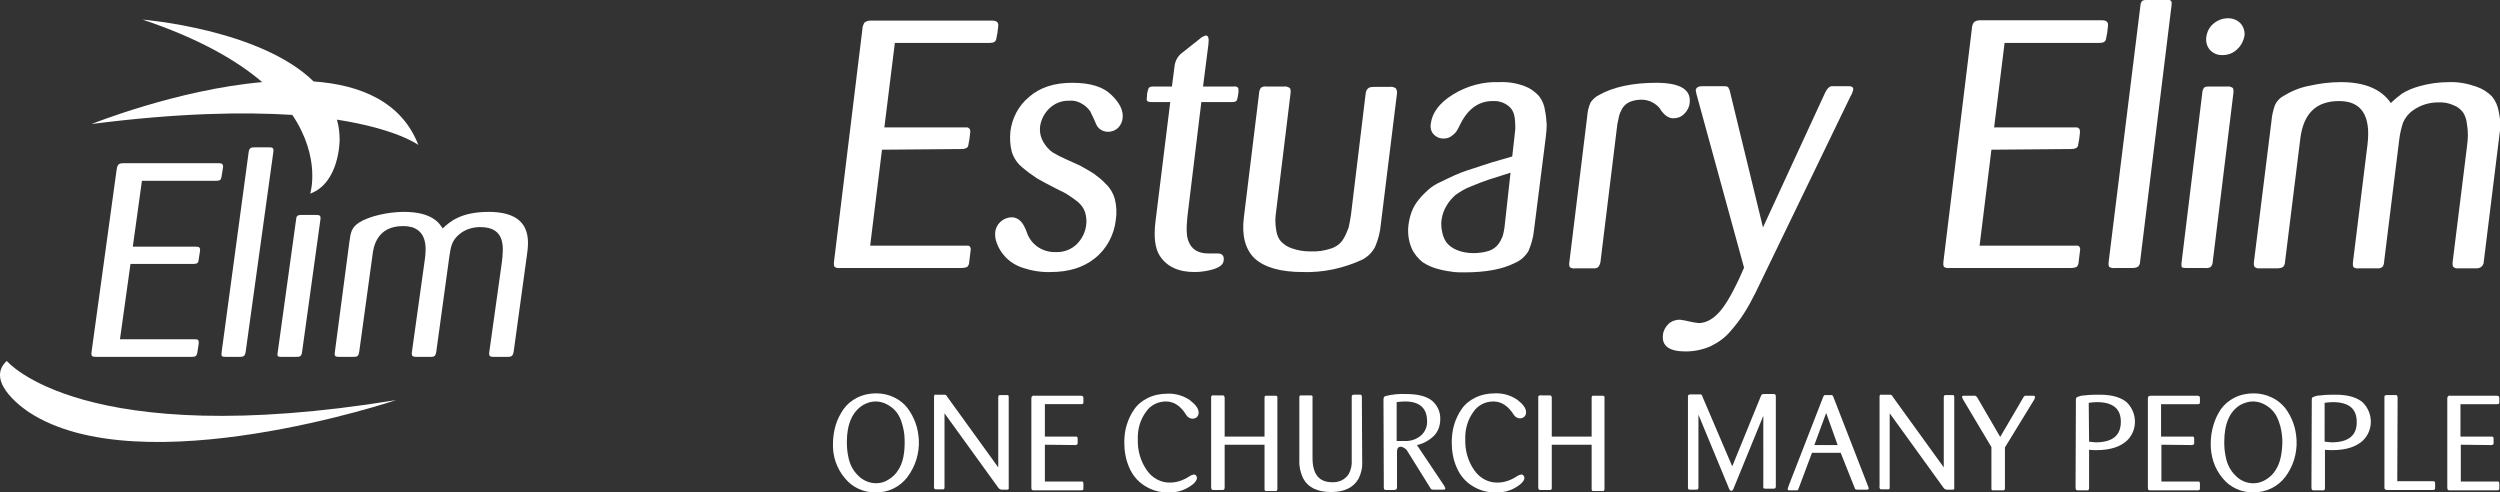 <?xml version="1.0" encoding="utf-8"?>
<!-- Generator: Adobe Illustrator 25.2.1, SVG Export Plug-In . SVG Version: 6.00 Build 0)  -->
<svg version="1.1" id="Layer_1" xmlns="http://www.w3.org/2000/svg" xmlns:xlink="http://www.w3.org/1999/xlink" x="0px" y="0px"
	 viewBox="0 0 739.8 145.6" style="enable-background:new 0 0 739.8 145.6;" xml:space="preserve">
<rect x="0" y="0" width="739.8" height="145.6" fill="#333333" stroke="none"/>
<style type="text/css">
	.st0{fill:#FFFFFF;}
</style>
<path class="st0" d="M123.8,42.9c-4.9-12.7-17-17.8-31-18.8C77,8.6,42.2,5.8,42.2,5.8c16.7,5.6,27.9,12.1,35.4,18.5
	c-25.1,2.2-50.5,12.4-50.5,12.4c25.6-3.3,45-3.6,59.4-2.7c8.6,12.8,5.3,23.3,5.3,23.3c8.7-3.2,8.7-15.8,8.7-15.8
	c0-2.1-0.2-4.1-0.8-6.1C117.6,38.2,123.8,42.9,123.8,42.9z"/>
<path class="st0" d="M117.2,118.4c0,0-75.4,25.3-108.6,3.6c0,0-13.6-8.7-6.6-15.2C2,106.8,24.2,133.6,117.2,118.4z"/>
<path class="st0" d="M38.6,78.2l-3.1,22.2h21.9c1.1,0,1.5,0,1.4,1.3l-0.4,2.6c-0.2,1.2-0.7,1.3-1.7,1.3H28.5c-1.2,0-1.6-0.1-1.4-1.5
	l7.4-53.8c0.2-1.4,0.5-2,1.9-2h28.2c0.9,0,1.5,0.1,1.4,1.2c-0.2,1.1-0.4,2.8-0.5,3.1c-0.2,0.7-0.5,0.9-1.6,0.9H42l-2.7,19.5h18.5
	c0.9,0,1.5,0,1.4,1.2c-0.2,1-0.4,2.9-0.5,3.2c-0.2,0.6-0.7,0.7-1.6,0.7H38.6z"/>
<path class="st0" d="M73.6,44.9c0.2-1.2,0.8-1.3,1.8-1.3h4.1c1.2,0,1.5,0.1,1.4,1.3l-8.2,59.2c-0.2,1.3-0.7,1.5-1.7,1.5h-4.1
	c-1.3,0-1.5-0.1-1.3-1.5L73.6,44.9z"/>
<path class="st0" d="M89.4,104.1c-0.2,1.4-0.6,1.5-1.8,1.5h-4.4c-1.2,0-1.2-0.3-1-1.5l5.4-39c0.1-1,0.2-1.5,1.6-1.5h4.2
	c1.3,0,1.6,0.2,1.4,1.5L89.4,104.1z"/>
<path class="st0" d="M103.4,71.5c0.4-2.8,0.6-4.1,2.8-5.6c2.9-1.9,8.6-3.2,13.3-3.2c8.3,0,10.5,3.3,11.5,4.9c2-1.9,5.3-4.9,13.6-4.9
	c13.2,0,11.9,8.8,11.3,13l-3.9,28.4c-0.2,1.1-0.5,1.5-1.7,1.5H146c-1,0-1.4-0.2-1.2-1.5l3.7-26.4c0.5-4.3,1.3-10.5-6.4-10.5
	c-2.1,0-4.2,0.6-5.9,1.9c-2.6,2-2.8,4.1-3.2,6.6l-3.9,28.4c-0.2,1.1-0.4,1.5-1.6,1.5h-4.2c-1.1,0-1.6-0.1-1.4-1.5l3.8-27.2
	c0.4-2.9,1.3-10-6.4-10s-8.8,6-9.1,8.8l-3.9,28.4c-0.2,1.3-0.5,1.5-1.8,1.5h-4.2c-1.1,0-1.4-0.2-1.2-1.5L103.4,71.5z"/>
<path class="st0" d="M261,44.3l-3.5,28.4h28c0.4,0,0.8,0,1.1,0c0.2,0.1,0.4,0.2,0.5,0.4c0.2,0.4,0.2,0.8,0.1,1.2l-0.4,3.3
	c0,0.5-0.2,1-0.6,1.4c-0.5,0.2-1,0.3-1.5,0.3h-36.1c-0.6,0.1-1.1,0-1.6-0.3c-0.2-0.2-0.3-0.7-0.2-1.6l8.4-68.8
	c0-0.7,0.3-1.4,0.6-1.9c0.5-0.4,1.1-0.6,1.7-0.6h36.1c1.3,0,1.9,0.5,1.8,1.6c-0.1,1.3-0.3,2.6-0.6,3.9c-0.2,0.8-0.8,1.1-2,1.1h-28
	l-3.1,25h23.6c0.3,0,0.7,0,1,0c0.2,0.1,0.4,0.2,0.6,0.4c0.2,0.3,0.3,0.7,0.2,1.1c-0.1,1.3-0.3,2.7-0.6,4c-0.2,0.6-0.9,0.9-2,0.9
	L261,44.3z"/>
<path class="st0" d="M319.6,49c1.8,1,3.2,1.8,4.1,2.4c1.2,0.9,2.4,1.8,3.4,2.9c1.3,1.2,2.3,2.8,2.8,4.6c0.5,2,0.6,4.1,0.3,6.1
	c-0.5,4.5-2.7,8.7-6.3,11.5c-3.4,2.7-7.7,4-13,4c-2.9,0.1-5.7-0.4-8.4-1.3c-2-0.7-3.8-1.8-5.2-3.4c-1-1.1-1.8-2.4-2.3-3.8
	c-0.4-1-0.6-2.1-0.5-3.2c0.2-2.5,2.3-4.4,4.8-4.5c1.6,0,2.9,0.9,3.8,2.7c0.3,0.5,0.6,1.3,1,2.4c1.4,3.3,4.7,5.3,8.3,5.2
	c2.3,0.1,4.5-0.7,6.2-2.3c1.5-1.5,2.5-3.4,2.8-5.5c0.2-1.3,0.1-2.7-0.3-4c-0.4-1.2-1.2-2.3-2.2-3.1c-0.9-0.7-1.8-1.4-2.8-2
	c-0.7-0.5-1.9-1.1-3.4-1.8c-2.6-1.3-4.5-2.4-5.8-3.1c-1.5-1-2.9-2-4.3-3.2c-1.5-1.2-2.6-2.8-3.2-4.7c-0.5-2-0.6-4-0.4-6
	c0.5-4,2.4-7.6,5.5-10.2c3.2-2.8,7.4-4.2,12.8-4.2s9.2,1.2,11.6,3.6c2.5,2.4,3.6,4.7,3.3,6.9c-0.1,1.1-0.6,2.1-1.4,2.9
	c-0.8,0.7-1.8,1.1-2.9,1.1c-0.7,0-1.5-0.2-2.1-0.6c-0.5-0.3-0.9-0.7-1.2-1.2c-0.2-0.4-0.5-1-0.8-1.8c-0.5-1.1-0.9-1.9-1.2-2.5
	c-0.6-0.8-1.3-1.5-2.1-2c-1.2-0.8-2.5-1.2-4-1.1c-2.3-0.1-4.5,0.8-6.1,2.4c-1.4,1.4-2.3,3.2-2.6,5.1c-0.2,1.7,0.1,3.3,1,4.8
	c0.7,1.2,1.6,2.2,2.7,3c1.2,0.7,2.5,1.4,3.9,2L319.6,49z"/>
<path class="st0" d="M355.5,30.2l-4.1,33.7c-0.4,3.7-0.3,6.1,0.3,7.5c0.9,2.4,2.9,3.6,5.8,3.6c0.1,0,0.6,0,1.4,0l1.4,0
	c1.4,0,2,0.7,1.8,2.1c-0.1,1.2-1.2,2-3.1,2.6c-1.8,0.5-3.6,0.8-5.5,0.8c-4.8,0-8.2-1.6-10.3-4.8c-1.4-2.2-1.8-5.5-1.3-9.9l4.4-35.6
	h-5.5c-0.7,0-1.1-0.1-1.3-0.3s-0.2-0.6-0.1-1.3c0-0.9,0.2-1.7,0.5-2.5c0.2-0.3,0.6-0.5,1.4-0.5h5.5l0.8-6.2c0.2-1.4,0.9-2.7,2-3.6
	l5.3-4.2c0.5-0.5,1.2-0.9,1.9-1.1c0.8,0,1,0.9,0.8,2.6L356,25.6h9c0.5-0.1,0.9,0,1.3,0.3c0.2,0.2,0.2,0.6,0.2,1.2
	c-0.1,0.9-0.2,1.8-0.5,2.6c-0.2,0.3-0.6,0.5-1.4,0.5L355.5,30.2z"/>
<path class="st0" d="M408.6,66.5c-0.2,2.3-0.8,4.5-1.7,6.6c-0.9,1.7-2.3,3-3.9,3.8c-5.5,2.5-11.4,3.8-17.5,3.6
	c-6.4,0-11.2-1.3-14.2-4c-2.8-2.7-3.9-6.8-3.2-12.3l4.5-36.7c0-0.5,0.2-1,0.5-1.5c0.4-0.3,1-0.5,1.5-0.4h5.4
	c0.5-0.1,1.1,0.1,1.6,0.4c0.3,0.2,0.4,0.8,0.3,1.6L377.7,62c-0.2,1.4-0.3,2.5-0.3,3.2c0,1.1,0.1,2.1,0.3,3.2
	c0.2,1.1,0.6,2.2,1.4,3.1c0.9,0.9,2,1.6,3.2,2c1.7,0.6,3.6,0.9,5.4,0.9c2.1,0.1,4.3-0.2,6.3-0.9c1.5-0.5,2.8-1.5,3.6-2.9
	c0.6-1,1.1-2.2,1.5-3.3c0.3-1.3,0.5-2.6,0.7-3.9l4.3-35.5c0.1-1.2,0.6-1.9,1.5-2.1c0.2-0.1,2.1-0.1,5.7-0.1c0.6-0.1,1.2,0.1,1.7,0.4
	c0.3,0.4,0.5,1,0.4,1.5L408.6,66.5z"/>
<path class="st0" d="M453.9,68.4c-0.2,2-0.8,4-1.6,5.9c-0.9,1.5-2.3,2.8-4,3.5c-3.7,1.9-8.7,2.8-15,2.8c-1.1,0-2.1,0-3-0.1
	c-1.5-0.2-2.9-0.4-4.4-0.8c-1.7-0.4-3.4-1.1-4.9-2.1c-1.4-1.1-2.6-2.6-3.3-4.2c-0.9-2.2-1.2-4.5-0.9-6.9c0.2-1.4,0.5-2.7,1-4
	c0.5-1.3,1.2-2.4,2.1-3.5c0.8-1,1.7-1.9,2.7-2.8c1.1-1,2.4-1.8,3.8-2.4c1.6-0.8,3.1-1.5,4.2-2s2.9-1.2,5.2-1.9s4.1-1.4,5.5-1.8
	s3.4-1,6.2-1.8l0.6-5.3c0.1-1.2,0.2-2.1,0.3-2.8c0-0.9,0-1.9-0.1-2.8c-0.1-1-0.3-1.9-0.8-2.8c-0.5-0.8-1.2-1.4-2.1-1.9
	c-1.1-0.6-2.4-0.9-3.7-0.8c-4,0-7.2,2.2-9.5,6.7c-0.3,0.7-0.7,1.4-1.1,2.1c-0.4,0.6-0.9,1.1-1.5,1.5c-0.7,0.6-1.6,0.8-2.5,0.8
	c-1,0-2-0.4-2.7-1.1c-0.9-0.8-1.2-2.1-1-3.3c0.4-3.2,2.5-6.1,6.5-8.6c4.2-2.6,9-3.9,13.9-3.7c2.5-0.1,5,0.3,7.4,1.2
	c1.6,0.6,3,1.6,4.2,2.9c1,1.3,1.6,2.7,1.8,4.3c0.3,1.4,0.4,2.8,0.5,4.2c0,1-0.1,2.3-0.3,3.9L453.9,68.4z M447,51.1l-6.6,2.1
	c-1.4,0.5-3.1,1.1-5.2,2c-1.6,0.6-3.1,1.5-4.5,2.5c-1,0.9-1.9,1.9-2.6,3.1c-0.8,1.3-1.3,2.7-1.5,4.2c-0.1,0.4-0.1,0.9-0.1,1.4
	c0,0.8,0.1,1.6,0.3,2.4c0.2,1,0.6,2,1.2,2.9c0.8,1,1.8,1.7,2.9,2.2c1.6,0.7,3.3,1,5.1,1c1.6,0,3.2-0.2,4.7-0.7
	c1.1-0.4,2.1-1.1,2.8-2.1c0.5-0.7,0.9-1.5,1.2-2.3c0.2-0.8,0.4-1.6,0.5-2.4L447,51.1z"/>
<path class="st0" d="M473.6,77.6c-0.1,0.5-0.3,1-0.7,1.5c-0.4,0.2-0.9,0.4-1.4,0.3h-5.3c-0.6,0.1-1.1,0-1.6-0.3
	c-0.2-0.2-0.3-0.7-0.2-1.5l5.3-43.3c0.1-1.4,0.4-2.7,1-4c0.6-0.9,1.5-1.7,2.5-2.2c4.3-2.4,10-3.6,16.9-3.6c7.1,0,10.4,2,9.9,6
	c-0.1,1.2-0.7,2.3-1.6,3.2c-0.9,0.9-2,1.3-3.2,1.3c-0.5,0-1.1-0.1-1.6-0.4c-0.4-0.2-0.8-0.5-1.1-0.8c-0.5-0.5-1-1.1-1.3-1.7
	c-1.3-1.6-3.3-2.6-5.4-2.6c-1.2,0-2.5,0.2-3.6,0.7c-0.9,0.4-1.7,1.1-2.2,2c-0.4,0.7-0.7,1.4-0.9,2.2c-0.1,0.5-0.3,1.4-0.5,2.4
	L473.6,77.6z"/>
<path class="st0" d="M519.5,86.6c-1.2,2.4-2.3,4.4-3.4,6.1c-1.2,1.9-2.6,3.7-4.1,5.4c-1.6,1.9-3.6,3.3-5.9,4.4
	c-2.3,1-4.8,1.5-7.3,1.5c-4.8,0-7.1-1.6-6.7-4.9c0.1-1.2,0.7-2.3,1.6-3.2c0.9-0.9,2.2-1.3,3.4-1.3c0.9,0.1,1.8,0.3,2.7,0.5
	c0.9,0.2,1.8,0.4,2.8,0.5c2.3,0,4.4-1.2,6.4-3.5c2-2.3,4.4-6.6,7.1-12.9l-13.9-50.7c-0.2-0.6-0.3-1.2-0.4-1.8c0.1-0.8,0.8-1.2,2-1.2
	h6.1c0.8,0,1.3,0.1,1.5,0.3c0.3,0.5,0.5,1,0.6,1.6l9.7,39.9l18.4-39.9c0.6-1.2,1.2-1.8,1.9-1.9h5.1c1,0,1.4,0.4,1.3,1.1
	c-0.2,0.7-0.4,1.3-0.8,1.9L519.5,86.6z"/>
<path class="st0" d="M589.3,44.3l-3.5,28.4h28c0.4,0,0.8,0,1.1,0c0.2,0.1,0.4,0.2,0.5,0.4c0.2,0.4,0.2,0.8,0.1,1.2l-0.4,3.3
	c0,0.5-0.2,1-0.6,1.4c-0.5,0.2-1,0.3-1.5,0.3h-36.1c-0.6,0.1-1.1,0-1.6-0.3c-0.2-0.2-0.3-0.7-0.2-1.6l8.4-68.8c0-0.7,0.2-1.4,0.6-2
	c0.5-0.4,1.1-0.6,1.7-0.6H622c1.3,0,1.9,0.5,1.8,1.6c-0.1,1.4-0.3,2.7-0.6,4c-0.2,0.8-0.8,1.1-2,1.1h-28l-3.1,25h23.6
	c0.3,0,0.7,0,1,0c0.2,0.1,0.4,0.2,0.6,0.4c0.2,0.3,0.2,0.7,0.2,1.1c-0.1,1.3-0.3,2.7-0.6,4c-0.2,0.6-0.9,0.9-2,0.9L589.3,44.3z"/>
<path class="st0" d="M633.4,1.6c0-0.5,0.2-1,0.6-1.4c0.5-0.2,1.1-0.3,1.6-0.3h5.2c0.5-0.1,1.1,0,1.6,0.3c0.2,0.2,0.3,0.6,0.2,1.4
	l-9.3,75.8c0,0.6-0.2,1.1-0.6,1.5c-0.5,0.3-1,0.4-1.6,0.4h-5.3c-0.5,0.1-1.1,0-1.6-0.3c-0.2-0.2-0.3-0.7-0.2-1.6L633.4,1.6z"/>
<path class="st0" d="M654.8,77.4c0,0.6-0.2,1.1-0.6,1.6c-0.5,0.3-1.1,0.4-1.7,0.3h-5.6c-0.8,0-1.2-0.1-1.3-0.3c-0.1-0.5-0.1-1,0-1.6
	l6.1-49.9c0-0.5,0.2-1.1,0.5-1.5c0.2-0.3,0.7-0.4,1.5-0.4h5.4c0.6-0.1,1.1,0.1,1.6,0.4c0.2,0.2,0.3,0.8,0.2,1.6L654.8,77.4z
	 M662,14.6c-1.1,1.1-2.7,1.7-4.2,1.7c-1.5,0.1-2.9-0.5-3.9-1.6c-0.9-1.1-1.2-2.5-1-3.8c0.2-1.5,0.9-2.9,2.1-3.9
	c1.2-1,2.7-1.6,4.3-1.6c1.4,0,2.7,0.5,3.6,1.4c1,1,1.4,2.4,1.3,3.7C663.9,12.2,663.1,13.6,662,14.6z"/>
<path class="st0" d="M672.2,35.6c0.1-1.5,0.5-3,1-4.5c0.5-1.1,1.4-2.1,2.5-2.7c2.3-1.4,4.9-2.5,7.6-3c3.1-0.7,6.2-1.1,9.4-1.1
	c7.1,0,12,2.1,14.8,6.2c1-1,2.1-1.9,3.3-2.8c1.6-1,3.4-1.7,5.2-2.2c2.8-0.8,5.8-1.2,8.7-1.2c2.7-0.1,5.4,0.4,8,1.3
	c1.8,0.6,3.4,1.6,4.7,2.9c1,1.2,1.7,2.7,2,4.4c0.3,1.4,0.5,2.8,0.5,4.2c0,1-0.2,2.3-0.4,3.9L735,77.4c0,1.1-0.9,2-2,2
	c0,0-0.1,0-0.1,0h-5.5c-0.5,0.1-1-0.1-1.4-0.4c-0.2-0.2-0.3-0.8-0.2-1.6l4.2-33.8c0.2-1.5,0.3-2.7,0.3-3.6c0-1.1-0.1-2.3-0.3-3.4
	c-0.1-1.2-0.5-2.3-1.1-3.3c-0.7-0.9-1.6-1.7-2.7-2.1c-1.5-0.7-3.1-1-4.7-0.9c-2.7,0-5.3,0.8-7.5,2.4c-1.3,0.9-2.3,2.2-2.9,3.6
	c-0.5,1.6-0.9,3.2-1.1,4.9l-4.5,36.3c0,0.6-0.2,1.1-0.5,1.5c-0.4,0.3-1,0.5-1.5,0.4h-5.4c-0.6,0.1-1.1,0-1.6-0.3
	c-0.2-0.2-0.3-0.7-0.2-1.6l4.3-34.8c1-8.5-1.8-12.8-8.4-12.8c-6.8,0-10.6,3.7-11.5,11.2l-4.5,36.3c0,0.6-0.2,1.2-0.6,1.6
	c-0.5,0.3-1.1,0.4-1.7,0.4h-5.3c-0.5,0.1-1-0.1-1.4-0.4c-0.2-0.2-0.3-0.8-0.2-1.6L672.2,35.6z"/>
<path class="st0" d="M268.5,141.2c-2.2,2.9-5.7,4.6-9.3,4.5c-3.5,0.1-6.9-1.4-9.1-4.1c-2.5-2.9-3.8-6.7-3.6-10.5
	c0-1.8,0.3-3.6,0.8-5.3c0.5-1.7,1.3-3.2,2.3-4.7c1-1.4,2.4-2.6,4-3.4c1.8-0.9,3.7-1.3,5.7-1.3c1.8,0,3.7,0.4,5.3,1.2
	c1.5,0.7,2.9,1.8,3.9,3.1c1,1.3,1.8,2.8,2.4,4.4c0.6,1.6,0.9,3.4,1,5.1C272.1,134.1,270.9,138,268.5,141.2z M266.7,124.6
	c-0.5-1.4-1.2-2.6-2.3-3.6c-0.8-0.7-1.7-1.3-2.7-1.7c-0.8-0.3-1.7-0.5-2.6-0.5c-1.3,0-2.5,0.4-3.6,1c-3.2,1.9-4.9,5.6-4.9,11
	c0,1.4,0.1,2.8,0.4,4.2c0.4,2.3,1.4,4.3,3.1,5.9c1.4,1.3,3.2,2.1,5.1,2.1c1.3,0,2.5-0.3,3.6-1c1.2-0.7,2.3-1.7,3-2.9
	c1.4-2.1,2-5.1,1.9-8.9C267.7,128.3,267.3,126.4,266.7,124.6z"/>
<path class="st0" d="M295.4,138.3v-20.6c0-0.5,0.1-0.7,0.4-0.8h2.1c0.2,0,0.3,0,0.5,0.1c0.1,0.2,0.1,0.4,0.1,0.6v26.6
	c0.1,0.3,0,0.6-0.3,0.7c-0.1,0-0.2,0-0.4,0h-1.5c-0.4-0.1-0.7-0.3-0.9-0.6l-15.9-22v21.8c0,0.5-0.1,0.7-0.4,0.7c-0.7,0-1.4,0-2.1,0
	c-0.2,0-0.4,0-0.5-0.2c-0.1-0.2-0.2-0.4-0.1-0.6v-26.5c0-0.2,0-0.4,0.1-0.6c0.2-0.1,0.4-0.2,0.6-0.1h2.3c0.2,0,0.4,0,0.5,0.1
	c0.2,0.1,0.3,0.3,0.4,0.5L295.4,138.3z"/>
<path class="st0" d="M309.2,131.6v10.9h10.7c0.1,0,0.3,0,0.4,0c0.1,0,0.2,0.1,0.2,0.2c0.1,0.1,0.1,0.3,0.1,0.5v1.3
	c0,0.2,0,0.4-0.2,0.5c-0.2,0.1-0.4,0.1-0.6,0.1H306c-0.2,0-0.4,0-0.6-0.1c-0.1-0.1-0.2-0.3-0.2-0.6v-26.4c0-0.3,0-0.5,0.2-0.7
	c0.2-0.2,0.4-0.3,0.6-0.2h13.8c0.5,0,0.8,0.2,0.8,0.6c0,0.5,0,1,0,1.5c0,0.3-0.3,0.4-0.7,0.4h-10.7v9.6h9c0.1,0,0.3,0,0.4,0
	c0.1,0,0.2,0.1,0.2,0.2c0.1,0.1,0.1,0.3,0.1,0.4c0,0.5,0,1,0,1.5c-0.1,0.2-0.3,0.4-0.7,0.4L309.2,131.6z"/>
<path class="st0" d="M345,118.8c-2.3,0-4.6,1.1-5.9,3.1c-1.7,2.3-2.5,5.2-2.4,8.1c-0.1,3.3,0.8,6.5,2.7,9.2c1.6,2.3,4.2,3.7,6.9,3.6
	c2,0,3.9-0.7,5.6-1.8c0.4-0.3,0.9-0.5,1.4-0.6c0.2,0,0.5,0.1,0.6,0.3c0.2,0.2,0.3,0.4,0.3,0.7c0,0.8-0.8,1.8-2.5,2.8
	c-1.8,1.1-3.9,1.6-6,1.5c-2.6,0.1-5.1-0.7-7.2-2.1c-2-1.3-3.5-3.2-4.4-5.4c-1-2.3-1.4-4.8-1.4-7.3c0-1.7,0.2-3.5,0.7-5.1
	c0.5-1.6,1.2-3.2,2.2-4.6c1-1.5,2.4-2.6,4-3.4c1.8-0.9,3.8-1.3,5.9-1.3c2.4-0.1,4.7,0.6,6.6,1.9c1.7,1.3,2.6,2.5,2.6,3.7
	c0,0.5-0.2,1-0.5,1.3c-0.3,0.3-0.8,0.5-1.3,0.5c-0.7,0-1.4-0.4-1.8-1C349.4,120.1,347.4,118.8,345,118.8z"/>
<path class="st0" d="M374.2,131.6h-11.8v12.7c0,0.3-0.1,0.5-0.2,0.6c-0.2,0.1-0.4,0.1-0.6,0.1h-2.4c-0.2,0-0.4,0-0.6-0.1
	c-0.1-0.2-0.2-0.4-0.2-0.6v-26.7c0-0.2,0-0.4,0.2-0.5c0.2-0.1,0.4-0.2,0.6-0.1h2.4c0.2,0,0.4,0,0.6,0.1c0.1,0.2,0.2,0.4,0.2,0.6
	v11.5h11.8v-11.3c0-0.2,0-0.5,0.1-0.7c0.1-0.1,0.3-0.1,0.6-0.1h2.4c0.2,0,0.4,0,0.6,0.1c0.1,0.1,0.1,0.3,0.1,0.6v26.8
	c0,0.2,0,0.3-0.1,0.5c0,0.1-0.1,0.1-0.2,0.2h-0.4h-2.4c-0.3,0-0.5,0-0.6-0.1c-0.1-0.2-0.1-0.4-0.1-0.6V131.6z"/>
<path class="st0" d="M403.1,136.6c0.1,1.8-0.3,3.5-1.1,5.1c-1.5,2.6-4.2,3.9-8.1,3.9c-4.1,0-6.9-1.4-8.3-4.1
	c-0.8-1.7-1.2-3.5-1.1-5.4v-18.4c0-0.2,0-0.4,0.1-0.6c0.2-0.1,0.4-0.1,0.6-0.1h2.5c0.2,0,0.4,0,0.6,0.1c0.1,0.2,0.2,0.4,0.1,0.6
	v17.8c0,4.8,1.9,7.2,5.8,7.2c1.9,0.1,3.8-0.7,4.9-2.4c0.7-1.3,1-2.7,0.9-4.1v-18.6c0-0.2,0-0.4,0.1-0.6c0.1-0.1,0.2-0.2,0.5-0.2
	c1.3,0,2,0,2,0c0.3,0,0.4,0.3,0.4,0.7L403.1,136.6z"/>
<path class="st0" d="M409.4,118.5c0-0.3,0-0.6,0.1-0.9c0.1-0.2,0.3-0.3,0.5-0.4c2-0.5,4.1-0.7,6.1-0.6c3.6,0,6.1,0.7,7.7,2
	c1.6,1.4,2.5,3.4,2.4,5.5c0,1.8-0.6,3.5-1.8,4.8c-1.4,1.4-3.2,2.4-5.1,2.8l8.1,12.1c0.1,0.2,0.2,0.5,0.3,0.7c0,0.3-0.2,0.4-0.6,0.4
	h-2.8c-0.2,0-0.5,0-0.7-0.1c-0.2-0.1-0.3-0.3-0.4-0.5l-6.6-10.6c-0.4-0.8-1.2-1.4-2.1-1.5c-0.7,0-1.1,0.5-1.1,1.4v10.5
	c0,0.2,0,0.5-0.2,0.7c-0.2,0.1-0.4,0.2-0.6,0.2h-2.3c-0.2,0-0.4,0-0.6-0.1c-0.1-0.1-0.2-0.3-0.2-0.5L409.4,118.5z M413.2,130.5
	c1.7,0,2.8,0,3.2,0c1.6-0.1,3.1-0.7,4.3-1.8c1.1-1.1,1.7-2.6,1.6-4.1c0-3.8-2.2-5.8-6.5-5.8c-0.9,0-1.7,0.1-2.5,0.2V130.5z"/>
<path class="st0" d="M441.9,118.8c-2.3,0-4.6,1.1-5.9,3.1c-1.7,2.3-2.5,5.2-2.4,8.1c-0.1,3.3,0.8,6.5,2.7,9.2
	c1.6,2.3,4.2,3.7,6.9,3.6c2,0,3.9-0.7,5.6-1.8c0.4-0.3,0.9-0.5,1.4-0.6c0.2,0,0.5,0.1,0.6,0.3c0.2,0.2,0.3,0.4,0.3,0.7
	c0,0.8-0.8,1.8-2.5,2.8c-1.8,1.1-3.9,1.6-6,1.5c-2.6,0.1-5.1-0.7-7.2-2.1c-2-1.3-3.5-3.2-4.4-5.4c-1-2.3-1.4-4.8-1.4-7.3
	c0-1.7,0.2-3.5,0.7-5.2c0.5-1.6,1.2-3.2,2.2-4.6c1-1.5,2.4-2.6,4-3.4c1.8-0.9,3.8-1.3,5.9-1.3c2.4-0.1,4.7,0.6,6.6,1.9
	c1.7,1.3,2.6,2.5,2.6,3.7c0,0.5-0.2,1-0.5,1.3c-0.3,0.3-0.8,0.5-1.3,0.5c-0.7,0-1.4-0.4-1.8-1C446.3,120.1,444.3,118.8,441.9,118.8z
	"/>
<path class="st0" d="M471,131.6h-11.8v12.7c0,0.3,0,0.5-0.2,0.6c-0.2,0.1-0.4,0.1-0.6,0.1h-2.4c-0.2,0-0.4,0-0.6-0.1
	c-0.1-0.2-0.2-0.4-0.2-0.6v-26.7c0-0.2,0-0.4,0.2-0.5c0.2-0.1,0.4-0.2,0.6-0.1h2.4c0.2,0,0.4,0,0.6,0.1c0.1,0.1,0.2,0.3,0.2,0.6
	v11.5H471v-11.3c0-0.2,0-0.5,0.1-0.7c0.1-0.1,0.3-0.1,0.6-0.1h2.4c0.2,0,0.4,0,0.6,0.1c0.1,0.1,0.1,0.3,0.1,0.6v26.8
	c0,0.2,0,0.3-0.1,0.5c0,0.1-0.1,0.1-0.2,0.2h-0.4h-2.4c-0.3,0-0.5,0-0.6-0.1c-0.1-0.2-0.1-0.4-0.1-0.6L471,131.6z"/>
<path class="st0" d="M521.9,122.8l-8.8,21.5c-0.1,0.3-0.2,0.5-0.4,0.8c-0.1,0.1-0.3,0.2-0.4,0.1c-0.2,0-0.3,0-0.4-0.2
	c-0.2-0.2-0.3-0.5-0.4-0.8l-8.9-21.5v21.5c0,0.2,0,0.4-0.2,0.6c-0.2,0.1-0.4,0.1-0.6,0.1h-1.9c-0.3,0-0.4-0.3-0.4-0.8v-26.6
	c0-0.2,0-0.4,0.1-0.6c0.2-0.1,0.4-0.2,0.6-0.2h2.7c0.2,0,0.4,0,0.6,0.1c0.2,0.2,0.3,0.4,0.3,0.6l8.8,20.6l8.4-20.6
	c0.1-0.2,0.2-0.5,0.4-0.7c0.2-0.1,0.4-0.1,0.6-0.1h2.7c0.2,0,0.4,0,0.6,0.1c0.1,0.1,0.2,0.3,0.2,0.6v26.7c0,0.2-0.1,0.4-0.2,0.5
	c-0.2,0.1-0.4,0.1-0.6,0.1h-2.2c-0.2,0-0.4,0-0.6-0.1c-0.1-0.2-0.2-0.4-0.1-0.6V122.8z"/>
<path class="st0" d="M544.7,134h-8.5l-3.9,10.4c-0.1,0.2-0.1,0.3-0.2,0.5c-0.1,0.1-0.1,0.1-0.2,0.2h-0.4h-1.9
	c-0.4,0-0.6-0.1-0.6-0.4l0.1-0.3c0-0.1,0.1-0.2,0.1-0.4l10.3-26.5c0.1-0.2,0.2-0.4,0.3-0.5c0.1-0.1,0.3-0.1,0.5-0.1h1.7
	c0.2,0,0.4,0.2,0.5,0.5l10.3,26.5c0.1,0.2,0.1,0.4,0.2,0.6c0,0.2-0.2,0.4-0.5,0.4h-2.7c-0.2,0-0.5,0-0.7-0.1c-0.1,0-0.2-0.2-0.3-0.5
	L544.7,134z M543.8,131.7l-3.4-9.5l-3.5,9.5H543.8z"/>
<path class="st0" d="M575.2,138.3v-20.6c0-0.5,0.1-0.7,0.4-0.8h2.1c0.2,0,0.3,0,0.5,0.1c0.1,0.2,0.1,0.4,0.1,0.6v26.6
	c0.1,0.3,0,0.6-0.3,0.7c-0.1,0-0.2,0-0.3,0H576c-0.4-0.1-0.7-0.3-0.9-0.6l-15.9-22v21.8c0,0.5-0.1,0.7-0.3,0.7c-0.7,0-1.4,0-2.1,0
	c-0.2,0-0.4,0-0.5-0.2c-0.1-0.2-0.2-0.4-0.1-0.6v-26.5c0-0.2,0-0.4,0.1-0.6c0.2-0.1,0.4-0.2,0.6-0.1h2.3c0.2,0,0.4,0,0.5,0.1
	c0.2,0.1,0.3,0.3,0.4,0.5L575.2,138.3z"/>
<path class="st0" d="M593.3,132.4v12c0,0.2,0,0.3-0.1,0.5c-0.1,0.1-0.1,0.1-0.2,0.2h-0.5h-2.6c-0.2,0-0.4,0-0.5-0.1
	c-0.1-0.1-0.1-0.3-0.1-0.5v-12.2l-8.4-14.1c-0.1-0.2-0.2-0.4-0.3-0.7c0-0.3,0.2-0.4,0.6-0.4h2.9c0.4-0.1,0.8,0.2,1,0.5l6.8,11.7
	l6.8-11.6c0.1-0.2,0.2-0.4,0.4-0.5c0.1-0.1,0.2-0.1,0.4-0.1h2.2c0.3,0,0.5,0.1,0.5,0.4c0,0.2-0.1,0.5-0.2,0.7L593.3,132.4z"/>
<path class="st0" d="M614.3,118.4c0-0.3,0-0.6,0.2-0.8c0.8-0.4,1.6-0.6,2.5-0.6c1.5-0.2,2.9-0.2,4.4-0.2c3.6,0,6.3,0.8,8,2.3
	c3.1,3.1,3.2,8.1,0.1,11.2c0,0,0,0,0,0c-2,1.9-5,2.9-9.1,2.9c-0.7,0-1.5,0-2.2-0.1v11.3c0,0.2,0,0.4-0.2,0.6
	c-0.2,0.1-0.4,0.2-0.6,0.1h-2.4c-0.2,0-0.4,0-0.6-0.1c-0.1-0.2-0.2-0.4-0.2-0.6L614.3,118.4z M618.2,130.7c0.6,0.1,1.3,0.1,1.9,0.2
	c5,0,7.5-2,7.5-6.1c0-3.9-2.4-5.8-7.1-5.8c-0.8,0-1.6,0.1-2.4,0.2L618.2,130.7z"/>
<path class="st0" d="M639.6,131.6v10.9h10.7c0.1,0,0.3,0,0.4,0c0.1,0,0.2,0.1,0.2,0.2c0.1,0.1,0.1,0.3,0.1,0.5v1.3
	c0,0.2,0,0.4-0.2,0.5c-0.2,0.1-0.4,0.1-0.6,0.1h-13.8c-0.2,0-0.4,0-0.6-0.1c-0.1-0.1-0.2-0.3-0.2-0.6v-26.4c0-0.3,0-0.5,0.2-0.7
	c0.1-0.1,0.3-0.2,0.6-0.2h13.8c0.5,0,0.8,0.2,0.8,0.6c0,0.5,0,1,0,1.5c0,0.3-0.3,0.4-0.7,0.4h-10.8v9.6h9.1c0.1,0,0.3,0,0.4,0
	c0.1,0,0.2,0.1,0.2,0.2c0.1,0.1,0.1,0.3,0.1,0.4c0,0.5,0,1,0,1.5c-0.1,0.2-0.3,0.4-0.7,0.4L639.6,131.6z"/>
<path class="st0" d="M676.2,141.2c-2.2,2.9-5.7,4.5-9.3,4.5c-3.5,0.1-6.9-1.4-9.1-4.1c-2.5-2.9-3.7-6.7-3.6-10.5
	c0-1.8,0.3-3.6,0.8-5.3c0.5-1.7,1.2-3.2,2.2-4.7c1-1.4,2.4-2.6,4-3.4c1.8-0.9,3.7-1.3,5.7-1.3c1.8,0,3.7,0.4,5.3,1.2
	c1.6,0.7,2.9,1.8,4,3.1c1,1.3,1.8,2.8,2.4,4.4c0.6,1.6,0.9,3.4,1,5.1C679.8,134.1,678.6,138.1,676.2,141.2z M674.3,124.6
	c-0.5-1.4-1.2-2.6-2.3-3.6c-0.8-0.7-1.7-1.3-2.7-1.7c-0.8-0.3-1.7-0.5-2.6-0.5c-1.3,0-2.5,0.4-3.7,1c-3.2,1.9-4.8,5.6-4.8,11
	c0,1.4,0.1,2.8,0.4,4.2c0.4,2.3,1.4,4.3,3.1,5.9c2.3,2.3,5.9,2.8,8.7,1.1c1.2-0.7,2.3-1.7,3-2.9c1.4-2.1,2-5.1,2-8.9
	C675.3,128.3,675,126.4,674.3,124.6z"/>
<path class="st0" d="M684.1,118.4c0-0.3,0-0.6,0.2-0.8c0.8-0.4,1.6-0.6,2.5-0.6c1.5-0.2,2.9-0.2,4.4-0.2c3.6,0,6.3,0.8,8,2.3
	c3.1,3.1,3.2,8.1,0.1,11.2c0,0,0,0,0,0c-2,1.9-5,2.9-9.1,2.9c-0.7,0-1.5,0-2.2-0.1v11.3c0,0.2,0,0.4-0.2,0.6
	c-0.2,0.1-0.4,0.2-0.6,0.1h-2.4c-0.2,0-0.4,0-0.6-0.1c-0.1-0.2-0.2-0.4-0.2-0.6L684.1,118.4z M688,130.7c0.6,0.1,1.3,0.1,1.9,0.2
	c5,0,7.6-2,7.5-6.1c0-3.9-2.4-5.8-7.1-5.8c-0.8,0-1.6,0.1-2.4,0.2V130.7z"/>
<path class="st0" d="M709.4,142.4h10.5c0.3,0,0.5,0,0.6,0.2c0.1,0.2,0.1,0.4,0.1,0.5v1.5c0,0.2-0.3,0.4-0.7,0.4h-13.6
	c-0.3,0-0.6-0.2-0.7-0.5c0-0.1,0-0.1,0-0.2v-26.7c0-0.3,0-0.5,0.1-0.5c0.2-0.1,0.3-0.2,0.5-0.2h2.5c0.3,0,0.5,0,0.6,0.1
	c0.1,0.2,0.2,0.4,0.2,0.6L709.4,142.4z"/>
<path class="st0" d="M728.2,131.6v10.9h10.7c0.1,0,0.3,0,0.4,0c0.1,0,0.2,0.1,0.2,0.2c0.1,0.1,0.1,0.3,0.1,0.5v1.3
	c0,0.2,0,0.4-0.2,0.5c-0.2,0.1-0.4,0.1-0.6,0.1h-13.8c-0.2,0-0.4,0-0.6-0.1c-0.1-0.2-0.2-0.4-0.2-0.6v-26.4c0-0.3,0-0.5,0.2-0.7
	c0.2-0.2,0.4-0.3,0.6-0.2h13.8c0.5,0,0.8,0.2,0.8,0.6c0,0.5,0,1,0,1.5c0,0.3-0.3,0.4-0.7,0.4h-10.8v9.6h9.1c0.1,0,0.3,0,0.4,0
	c0.1,0,0.2,0.1,0.2,0.2c0.1,0.1,0.1,0.3,0.1,0.4c0,0.5,0,1,0,1.5c0,0.2-0.3,0.4-0.7,0.4L728.2,131.6z"/>
</svg>
